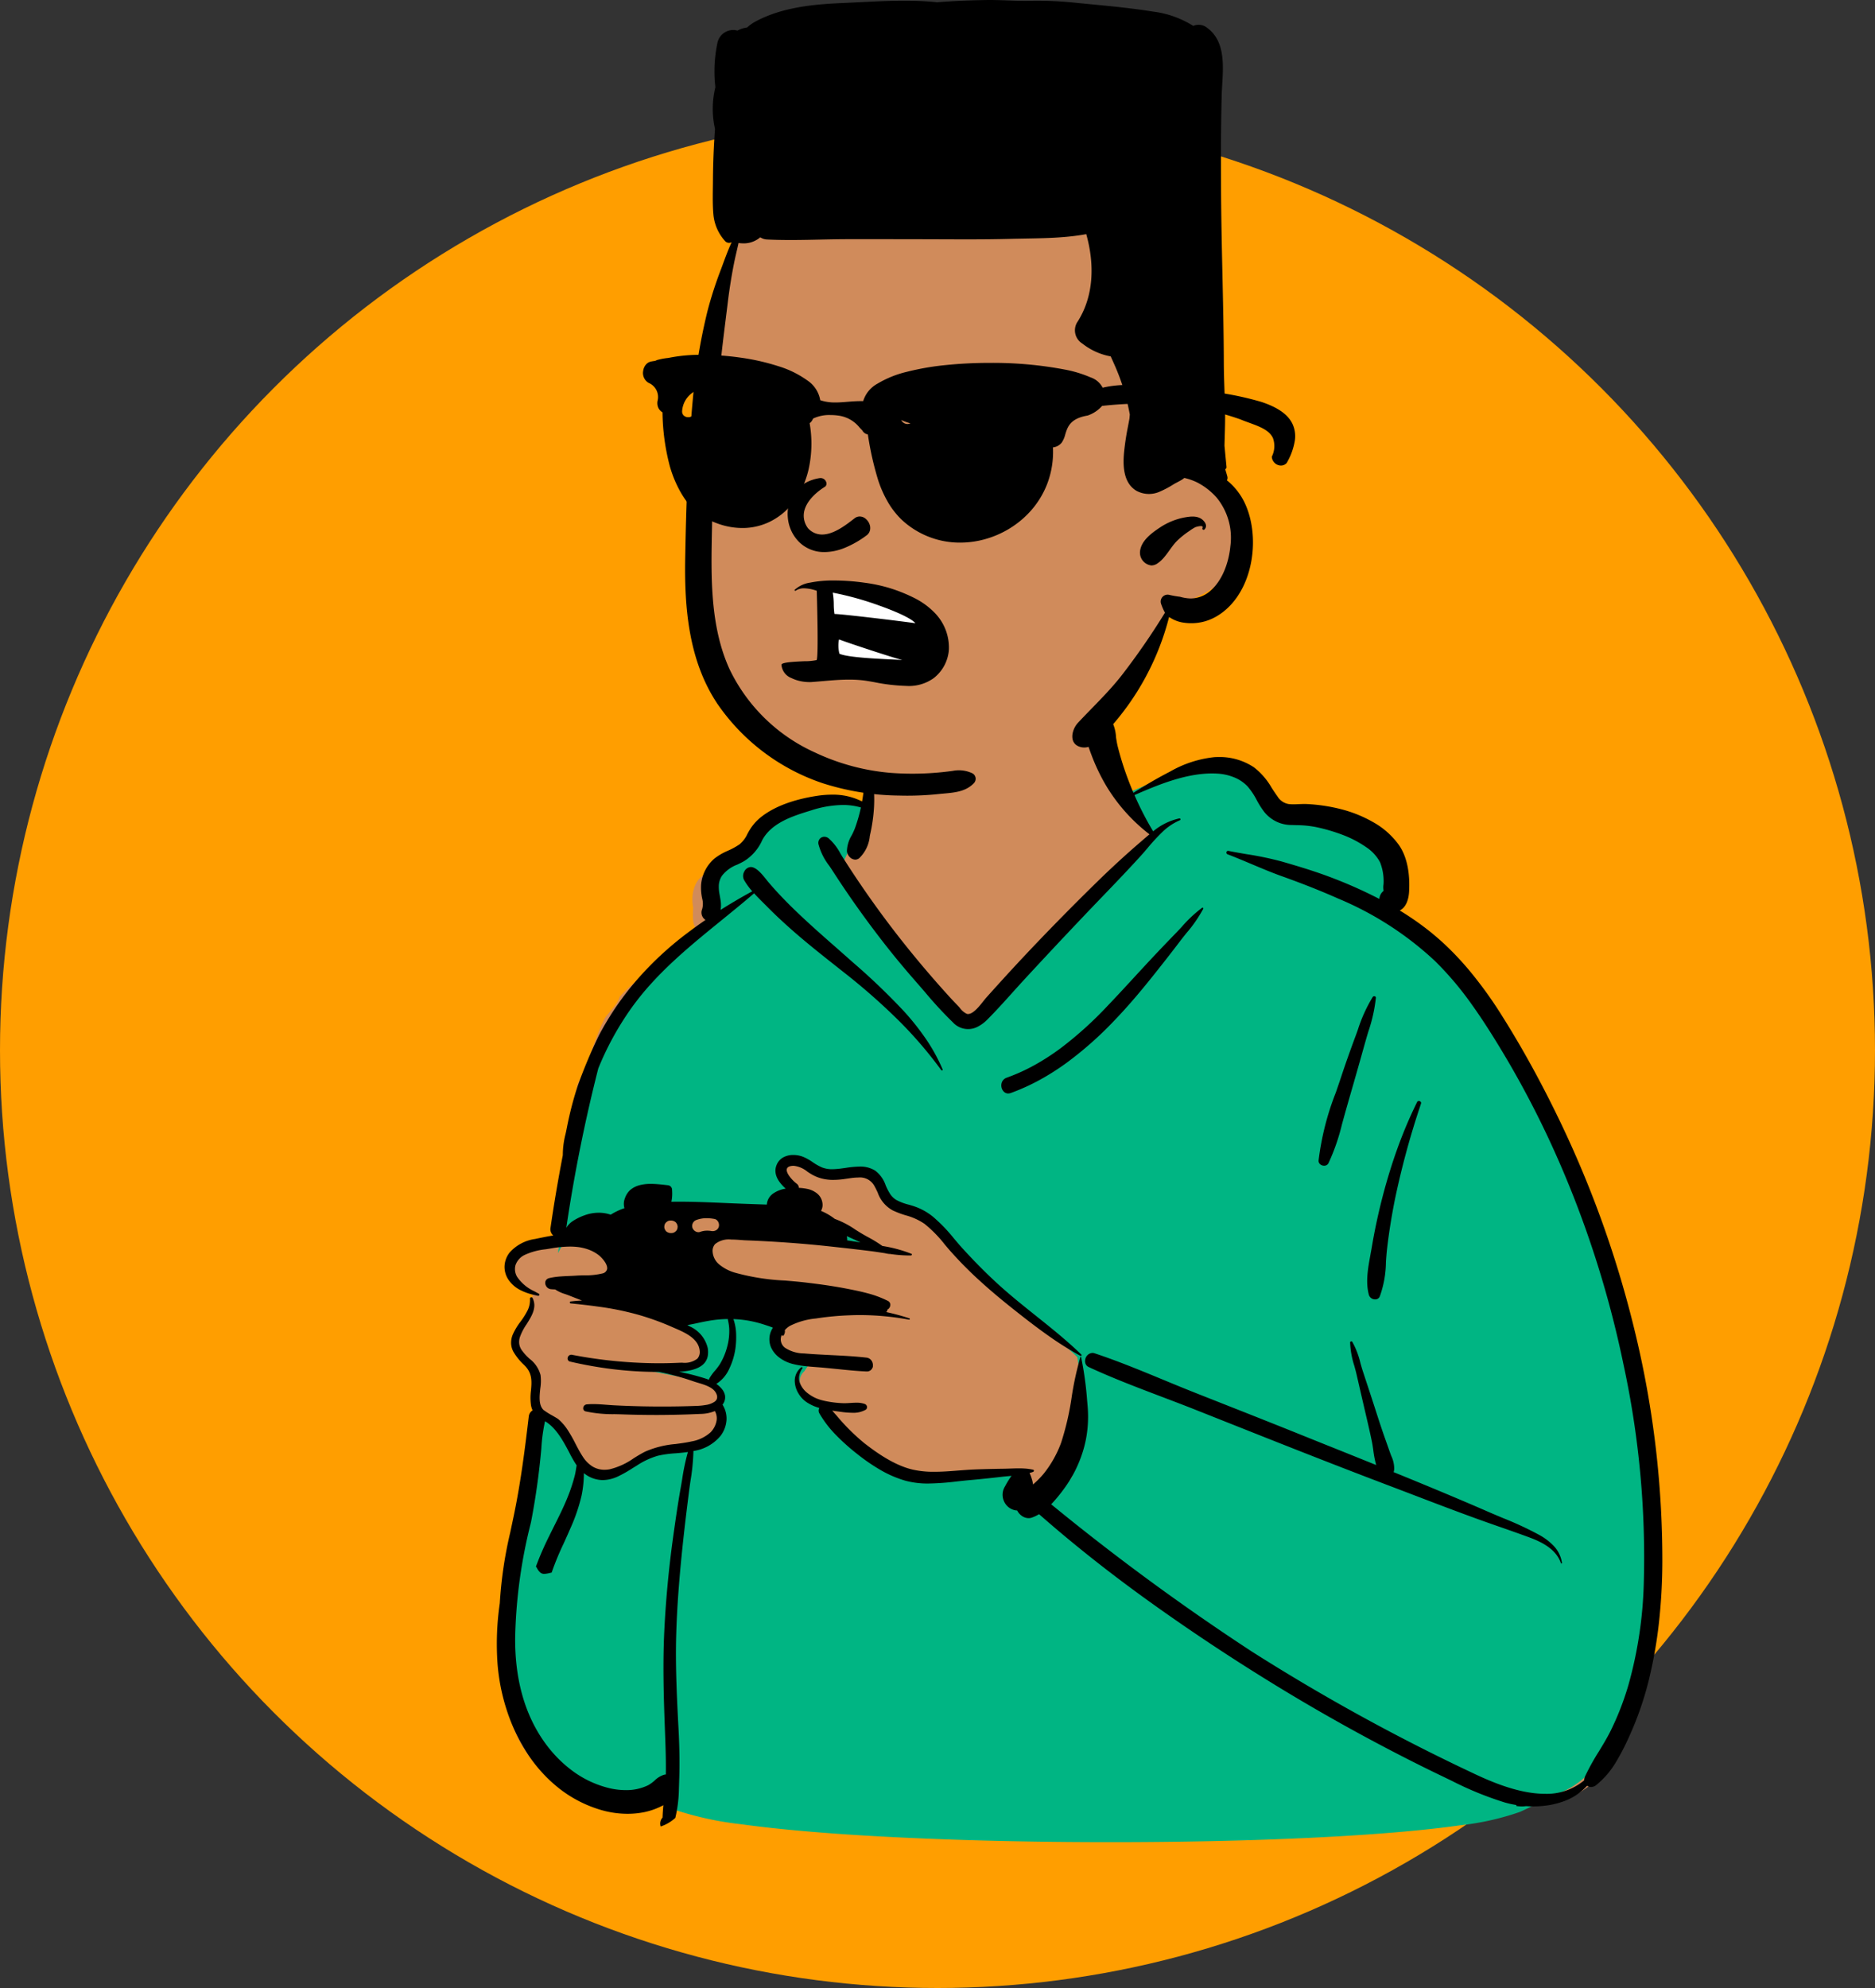 <svg id="timline-5" xmlns="http://www.w3.org/2000/svg" width="300" height="318" viewBox="0 0 300 318">
  <rect x="0" y="0" width="300" height="318" fill="#333333" stroke="none"/>
  <circle id="Ellipse_139" data-name="Ellipse 139" cx="150" cy="150" r="150" transform="translate(0 18)" fill="#ff9e00"/>
  <g id="Group_254" data-name="Group 254" transform="translate(79.489)">
    <g id="body_Gaming" data-name="body/Gaming" transform="translate(0 105.5)">
      <path id="_Skin" data-name="✋ Skin" d="M2.265,109.029c0-2.023,2.8-5.614,2.8-7.446-2.354-.421-4.322-3.61-3.8-5.607.919-.7,3.327-2.085,4.323-2.73,6.068.184,3.762-8.258,4.449-12.549.692-4.2,1.205-8.589,2.217-12.811,1.8-3.379,2.641-7.166,4.359-10.528.767-1.114,2.007-2.135,2.379-3.43,3.759-4.105,8.933-6.566,13.191-10.042-1.653-.529-1.542-2.758-1.436-4.189-.385-1.867.026-4.209,1.729-5.261A2.955,2.955,0,0,1,37.042,33.1c.966-4.331,4.747-6.958,8.707-8.565l-.01-.038c3.994-1.585,8.781-2.375,12.766-1.484C56.4-.425,74.351-1.285,83.462.684c4.66,1.007,11.652,4.144,13.24,8.5.9,2.462,3.47,10.4,3.836,12.933,6.957-3.97,15.022-9.2,21.056-1.212a8.557,8.557,0,0,0,4.353,2.906c5.645,1.465,13.138,1.514,16.346,7.268,1.918,3.565.193,5.914.708,9.48,25.411,17.845,46.646,83.584,41.878,114.167-1.147,10.945-6.747,30.317-20.569,27.9-7.05,7.711-125.382,7.711-137.584,0-10.044,2.627-20.249-1.439-24.461-11.059-5.349-13.191.32-27.436,1.324-40.967.61-3.416,1.518-6.128,2-9.625.2-1.457-.5-3.882,0-5.225C5.359,114.881,2.265,111.051,2.265,109.029Z" transform="translate(0.68 0)" fill="#d08b5b"/>
      <path id="_Top" data-name="👕 Top" d="M86.229,0C78.867,0,71.649.1,64.776.3c-7.059.206-13.568.511-19.347.907-6.062.415-11.22.924-15.331,1.513a42.759,42.759,0,0,0-9.4,2.12l-.449.2L17.469,6.375a21.008,21.008,0,0,1,3.089.889c0,.022-.062.033-.175.033a11.219,11.219,0,0,1-1.154-.107,8.654,8.654,0,0,0-1.08-.067,10.142,10.142,0,0,0-2.891.438,12.37,12.37,0,0,0-2.82,1.252,13.658,13.658,0,0,0-4.614,4.572l-.938,1.548-.287.481-.159.271c-.381.651-.654,1.153-.944,1.731a45.818,45.818,0,0,0-2.926,7.517A56.951,56.951,0,0,0,.859,32.793,79.357,79.357,0,0,0,.084,41.5c-.1,2.748-.112,5.587-.024,8.437.087,2.822.271,5.734.546,8.656A165.073,165.073,0,0,0,3.34,76.513a164.717,164.717,0,0,0,11.074,34.222,153.6,153.6,0,0,0,8.117,15.6l.319.53.347.573.356.584.358.582.326.526.329.525.332.524c1.558,2.448,2.991,4.507,4.382,6.295a48.243,48.243,0,0,0,4.445,5c2.749,2.676,5.688,5.432,8.736,8.189l-.066,1.159,0,.021c-.008.048-.034.143-.07.275-.247.912-1,3.687.017,5.905l.133.285c.769,1.628,1.063,1.764,1.551,1.989a3.91,3.91,0,0,1,.664.37l.041.029a22.257,22.257,0,0,0,8.365,3.392,15.32,15.32,0,0,0,2.8.314l.157.006.206.007.883.027a4.783,4.783,0,0,1,3.873,1.854l.071.091.072.1.068.093a14.317,14.317,0,0,1,.821,1.347l.248.44.119.208.122.21a8.417,8.417,0,0,0,1.127,1.572,7.85,7.85,0,0,0,5.271,2.306c.355.023.715.035,1.069.035a19.453,19.453,0,0,0,5.181-.751,48.85,48.85,0,0,0,6.285-2.273l.417-.179,1.433-.621-.3-.689a50.494,50.494,0,0,0-2.837-5.56l-.2-.328-.3-.5.015-.017c.127-.141.261-.291.4-.447l15.77-16.945c6.62-7.107,10.165-10.9,10.536-11.272a3.716,3.716,0,0,1,2.54-1.309,2.815,2.815,0,0,1,1.93.871l.157.149.259.249.176.173c.869.859,1.743,1.81,3.117,3.4L129.142,156.3l-.92,2.055c-1.681,3.777-2.611,6.017-2.767,6.658l-.07.315-.146.678.665.2a10.95,10.95,0,0,0,3.126.438,17.391,17.391,0,0,0,4.939-.8l.174-.052.5-.155a23.477,23.477,0,0,0,4.379-1.692,8.163,8.163,0,0,0,3.541-3.319,6.741,6.741,0,0,1,2.606-3.057l.086-.05.107-.06.113-.061c.094-.05.2-.1.335-.17l.462-.223a5.7,5.7,0,0,0,2.7-2.028,3.685,3.685,0,0,0,.583-1.473,5.684,5.684,0,0,0-.038-1.732l-.018-.114-.031-.187-.119-.685-.028-.174a4.259,4.259,0,0,1-.035-1.285l.014-.082.319-1.7-.634.4,1.753-1.428c2.531-2.072,3.956-3.291,5.442-4.658l.423-.391.083-.077c1.41-1.315,2.641-2.563,3.762-3.816a43.142,43.142,0,0,0,3.1-3.873,48.215,48.215,0,0,0,5.14-9.34l.157-.382.013-.05c1.035-4.058,1.982-8.2,2.814-12.309s1.571-8.3,2.2-12.449l.12-.808.611-4.14-2.011,3.67a4.462,4.462,0,0,1-2.26,1.559l-.1.039-.074.027-.155.055a5.9,5.9,0,0,1-1.941.34,5.266,5.266,0,0,1-1.561-.235l-.116-.037-.34-.114-.3.193a9.406,9.406,0,0,1-1.867.9l-.173.061-.723.248.262.719a2.339,2.339,0,0,1-.69,2.066,4.083,4.083,0,0,1-2.833.812c-.3,0-.621-.013-.979-.039l-.247-.02-.2-.018-.293-.029-.925-.1v0c-.012-.165-.019-.311-.022-.445v-.2a5.366,5.366,0,0,1,.091-.959l.026-.126.209-.931-.954.017-.416.006c-.3,0-.614.005-.925.005-1.083,0-2.277-.022-3.652-.068l-1.7-.063-4.335-.184-3.8-.133-1.133-.038-.054.717c-.07.932-.87,1.573-2.313,1.854l-.092.018-1.5.271,1.23,1.116.1.093.1.1c1.012,1.007,1.31,1.909.914,2.758a2.034,2.034,0,0,1-1.946,1.04,3.586,3.586,0,0,1-1.349-.275l-.093-.039-.1-.043a7.333,7.333,0,0,1-.908-.524l-.513-.334-.187-.119a6.758,6.758,0,0,0-1.111-.592,4.773,4.773,0,0,0-1.91-.359,12.2,12.2,0,0,0-1.5.112l-.135.017-.32.043-.817.114-.2.027-.205.025a10.648,10.648,0,0,1-1.25.085,3.682,3.682,0,0,1-2.09-.527,3.549,3.549,0,0,1-1.286-1.773l-.219-.485-.1-.208a6.863,6.863,0,0,0-.8-1.376,3.492,3.492,0,0,0-1-.86,7.561,7.561,0,0,0-1.912-.759l-.629-.182-.223-.068c-.133-.041-.246-.079-.366-.122a8.933,8.933,0,0,1-2.651-1.493l-.127-.1-.138-.115a22.174,22.174,0,0,1-2.639-2.766l-.847-1-.3-.35-.249-.285-.045-.051-.034-.039-.237-.263c-1.876-2.059-3.7-3.9-5.566-5.619l-.394-.361-.406-.365-.334-.3c-1.045-.92-2.158-1.844-4.106-3.408l-2.272-1.82-.715-.577c-2.193-1.776-3.49-2.894-4.787-4.127l-.331-.317-.023-.136c-.012-.068-.025-.149-.042-.261,0-.02-.327-2.041-.5-4.835-.1-1.642-.136-3.228-.1-4.712a33.972,33.972,0,0,1,.48-5.058,19.4,19.4,0,0,1,1.013-4.062c.289-.623.548-.7.848-.79a1.548,1.548,0,0,0,.934-.669L94.4,56.7A21.776,21.776,0,0,1,96.11,54.64l.647-.668.745-.6.47-.284A5.28,5.28,0,0,1,98.99,52.6a.8.8,0,0,1,.259-.042,1.187,1.187,0,0,1,.634.206,1.556,1.556,0,0,1,.509.551l.029.055.2.4.449.013a1.341,1.341,0,0,1,.317.048,1.727,1.727,0,0,1,1.122,1,1.781,1.781,0,0,1-.05,1.546l-.029.052-.269.478-.138.24a10.038,10.038,0,0,1-.567.88l-.07.093-1.033,1.359,2.6-.243.213-.021.292-.031.937-.107c.977-.11,1.931-.21,2.835-.3l.782-.075,1.368-.125.281-.028.608-.064,1.456-.158.518-.053.289-.028c.273-.026.52-.047.777-.066l.275-.02c.615-.042,1.168-.062,1.692-.062a12.739,12.739,0,0,1,3.526.433,16.591,16.591,0,0,1,3.657,1.565,29.491,29.491,0,0,1,3.818,2.618,22.207,22.207,0,0,1,5.8,6.229.112.112,0,0,1,.01.108l-.011.024-.444.815.891.263a6.5,6.5,0,0,1,1.823.82,3.508,3.508,0,0,1,1.551,2.5,2.119,2.119,0,0,1-.6,1.751l-.05.047-.069.062-.957,1.434,1.384.2a12.483,12.483,0,0,1,1.249.251,4.142,4.142,0,0,1,2.913,2.2,2.646,2.646,0,0,1-.2,2.417l-.037.063-.452.748.808.334c.168.069.348.138.55.209l.121.042.121.041.454.15a20.045,20.045,0,0,0,2.836.722,18.619,18.619,0,0,0,2.223.246l.278.012.31.011,0,.009.181,0,.635.022-.013-.032a20.135,20.135,0,0,0,2.833-.274l.224-.038c.317-.055.627-.114.974-.185l1.444-.306c.27-.056.5-.1.719-.14l.22-.038,2.325-.393L154.2,82.022,154.144,82l-.055-.029-.235-.13a4.381,4.381,0,0,1-2.5-2.9,2.181,2.181,0,0,1,.3-1.754,3.92,3.92,0,0,1,2.812-1.141l.2-.022.212-.02.139-.011,6.016-.407-5.7-1.093a36.969,36.969,0,0,1-4.181-1.069c-.109-.035-.229-.078-.356-.128l-.1-.04-.579-.24-.556-.4a2.529,2.529,0,0,1-.928-1.081,1.139,1.139,0,0,1,.168-1.073l.034-.047.3-.413-.274-.432a3.583,3.583,0,0,1,.257-4.1,6.107,6.107,0,0,1,3.788-2.143l.134-.029.38-.081.555-.087.4-.055.309-.036.209-.022.32-.03.874-.074a15.3,15.3,0,0,0,2.646-.383,11.244,11.244,0,0,0,3.138-1.385l.14-.083.3-.179.575-.354.557-.346.188-.115.232-.14a6.879,6.879,0,0,1,3.473-1.27,3.715,3.715,0,0,1,.561.043,4.068,4.068,0,0,1,1.952.829l.088.071.863.71-.025.144.188.258c.342.47,1.732,3.079,1.89,3.376l0,0a15.29,15.29,0,0,0,1.492,2.217A7.549,7.549,0,0,0,176,67.816l.1.067.236.145.27.057.136-.021a.686.686,0,0,0,.626-.536,1.9,1.9,0,0,0,.074-.262l.021-.1.021-.115.033-.2.035-.234.039-.288.042-.333c.032-.262.068-.571.11-.945l.454-4.178.124-1.11.115-.99.024-.2v0l0-.037.1-.8.107-.838c.284-2.179.556-3.847.83-5.1l.052-.232.035-.151.09-.385a81.569,81.569,0,0,0,2.479-18.381c.038-6.33-1.383-11.778-4.221-16.193a22.33,22.33,0,0,0-2.311-3.008,20.334,20.334,0,0,0-2.719-2.482,17.086,17.086,0,0,0-6.373-3.058,12.291,12.291,0,0,0-2.815-.341,8.7,8.7,0,0,0-3.909.854,4.986,4.986,0,0,0-1.057.735l-.151.127a2.92,2.92,0,0,1-1.188.762,1.149,1.149,0,0,1-.115.021l-.055.006-.681.052-.012.683c-.013.763-.209,1.276-.383,1.276a.111.111,0,0,1-.079-.039,2.762,2.762,0,0,1-.192-1.484c0-.033.126-3.274.159-3.684l.024-.271.009-.1-.4-1.4A52.068,52.068,0,0,0,145.3,2.873c-4.454-.62-9.982-1.156-16.428-1.6C122.739.86,115.88.538,108.489.32,101.3.108,93.809,0,86.229,0Zm35.127,94.345h0l4.508,2.265.092.045.025.013.173.083L126.7,97l1.334.612,1.352.636-.3-1.464a2.251,2.251,0,0,1-.046-.406v-.1l.021-.668-.661-.1c-.529-.078-1.064-.162-1.589-.248l-.523-.087Z" transform="translate(184.383 189.176) rotate(180)" fill="#00b583"/>
      <path id="_Ink" data-name="🖍 Ink" d="M160.266,0h0a6.464,6.464,0,0,0-2.234,1.28l-.111.1a21.362,21.362,0,0,0-.572,4.648l-.015.443c-.007.206-.013.411-.019.61s-.013.432-.021.655c-.076,2.305-.041,4.826.108,7.705l.1,1.888c.2,4,.409,8.653.283,13.214-.121,4.406-.477,9.235-1.12,15.2-.29,2.676-.618,5.336-.93,7.813-.071.565-.156,1.154-.239,1.723v0a34.732,34.732,0,0,0-.471,4.785,6.908,6.908,0,0,0-4.37,2.462,4.687,4.687,0,0,0-.92,2.46,4.113,4.113,0,0,0,.635,2.488,1.9,1.9,0,0,0-.4,1.457,2.268,2.268,0,0,0,.475,1.017,4.273,4.273,0,0,0,.919.851,5.515,5.515,0,0,0-2.1,2.483,11.065,11.065,0,0,0-.954,3.157,13.343,13.343,0,0,0-.117,2.3,7.742,7.742,0,0,0,.436,2.423,17.9,17.9,0,0,1-2.4-.248,19.326,19.326,0,0,1-2.728-.7l-.453-.15c-.2-.068-.471-.161-.742-.273a3.343,3.343,0,0,0,.334-3.078,4.165,4.165,0,0,0-1.341-1.693A5.931,5.931,0,0,0,139.182,74a13.839,13.839,0,0,0-1.547-.3c-.77-.106-1.561-.165-2.325-.222h0c-.4-.03-.815-.061-1.218-.1-.678-.062-1.369-.134-2.037-.2h-.012c-1.533-.159-3.118-.323-4.676-.389l-.066,0a.927.927,0,0,0-.895.529c-.005.005-.007.008-.007.012a.687.687,0,0,0-.1.27.1.1,0,0,1,.018-.013l.007,0a1.263,1.263,0,0,0,.227.962,1.144,1.144,0,0,0,.815.455c1.882.212,3.811.309,5.676.4h0c1.341.067,2.729.136,4.087.248l.208.017a5.637,5.637,0,0,1,3.027.9,1.669,1.669,0,0,1,.517,2.085.523.523,0,0,1-.013-.055.128.128,0,0,0-.136-.108.169.169,0,0,0-.142.071,1.124,1.124,0,0,0-.187.835,3.343,3.343,0,0,1-.793.668,11.538,11.538,0,0,1-4.167,1.193l-.04.006-.308.048a45.555,45.555,0,0,1-4.91.452c-.6.028-1.214.043-1.824.043a43.842,43.842,0,0,1-7.831-.732l-.022,0a.108.108,0,0,0-.108.093.1.1,0,0,0,.073.113,35.8,35.8,0,0,0,3.79,1.027l-.017,0c-.024,0-.048.009-.073.015a.221.221,0,0,0-.136.11.207.207,0,0,0-.019.165.286.286,0,0,0,.02.05.912.912,0,0,0-.517.78.691.691,0,0,0,.4.65,16.445,16.445,0,0,0,3.29,1.224c1.186.319,2.436.561,3.44.756,2.3.444,4.6.739,6.55.97,1.036.122,2.12.21,3.168.3a35.669,35.669,0,0,1,8.149,1.3l.147.049a6.908,6.908,0,0,1,2.151,1.16,2.912,2.912,0,0,1,1.138,2.07,1.624,1.624,0,0,1-.4,1.261,3.515,3.515,0,0,1-2.589.719c-.556,0-1.106-.041-1.592-.078-.266-.02-.517-.039-.727-.047-4.507-.172-8.932-.489-13.152-.943-.958-.1-1.834-.2-2.678-.293-1.425-.158-2.805-.321-4.1-.482-.627-.078-1.278-.179-1.907-.276l-.02,0-.4-.062a4.973,4.973,0,0,0-.725-.125h-.009a.068.068,0,0,0-.036.011,21.979,21.979,0,0,0-3.016-.253c-.132,0-.263,0-.389.006a.156.156,0,0,0-.14.128.114.114,0,0,0,.067.135,21.9,21.9,0,0,0,4.65,1.252,20.637,20.637,0,0,0,2.335,1.433l0,0c.3.165.578.321.847.477.361.211.731.444,1.122.691h0a14.692,14.692,0,0,0,3.321,1.733,9.5,9.5,0,0,0,2.2,1.28,1.876,1.876,0,0,0-.245,1.148,2.383,2.383,0,0,0,.818,1.594,3.632,3.632,0,0,0,1.652.778,8.62,8.62,0,0,0,1.312.162.874.874,0,0,0,.372.685l.074.056.052.042c.555.45,1.632,1.6,1.422,2.261-.089.281-.4.442-.923.479-.047,0-.1.005-.144.005a4.115,4.115,0,0,1-2.2-.928h0c-.163-.109-.317-.212-.472-.309a6.519,6.519,0,0,0-1.814-.792,7.241,7.241,0,0,0-1.863-.225,13.233,13.233,0,0,0-1.8.138l-.9.13-.15.02a9.009,9.009,0,0,1-1.184.092,2.617,2.617,0,0,1-2.554-1.357c-.2-.356-.362-.7-.523-1.041a5.176,5.176,0,0,0-2.407-2.862,14.9,14.9,0,0,0-2.076-.786,9.961,9.961,0,0,1-3-1.356,20.026,20.026,0,0,1-3.245-3.306c-.324-.386-.659-.784-1-1.164a61.858,61.858,0,0,0-4.748-4.773c-1.5-1.365-3.186-2.787-5.147-4.345l-.624-.495c-1.433-1.132-3.141-2.461-4.949-3.739a52.81,52.81,0,0,0-5.239-3.3.168.168,0,0,0-.072-.018.14.14,0,0,0-.115.093.118.118,0,0,0,.033.127c2.285,2.22,4.821,4.246,7.274,6.206,2.087,1.667,4.245,3.392,6.241,5.229,1.852,1.7,3.657,3.528,5.52,5.573.462.51.917,1.047,1.356,1.567h0A25.379,25.379,0,0,0,116.7,97.54a9.672,9.672,0,0,0,2.87,1.615c.329.118.679.218,1.016.315h0a8.308,8.308,0,0,1,1.98.753,3.146,3.146,0,0,1,1.034,1.027,9.513,9.513,0,0,1,.666,1.307,4.905,4.905,0,0,0,1.683,2.356,4.467,4.467,0,0,0,2.507.645,15.855,15.855,0,0,0,2.191-.206l.373-.052.2-.027a12.289,12.289,0,0,1,1.593-.134,4.325,4.325,0,0,1,1.679.3,8.85,8.85,0,0,1,1.442.82,8.783,8.783,0,0,0,1.468.832,4.366,4.366,0,0,0,1.646.325,3.342,3.342,0,0,0,1.526-.342,2.369,2.369,0,0,0,1.086-1.126c.585-1.252.115-2.57-1.4-3.917a4.8,4.8,0,0,0,2.047-.809,2.33,2.33,0,0,0,.973-1.743c1.024.034,2.064.07,3.069.106h0l.33.012c1.092.038,2.2.086,3.264.133h0c2.382.1,4.845.211,7.265.211.459,0,.913,0,1.348-.012a5.94,5.94,0,0,0-.135,1.24c0,.214.006.446.025.71a.734.734,0,0,0,.211.488.81.81,0,0,0,.489.212l.893.1.3.03c.587.056,1.061.081,1.489.081a6.913,6.913,0,0,0,1.784-.2,3.785,3.785,0,0,0,1.547-.793,3.184,3.184,0,0,0,.834-1.325,2.406,2.406,0,0,0,.069-1.565,10.308,10.308,0,0,0,2.2-1.042,6.007,6.007,0,0,0,1.914.312,6.654,6.654,0,0,0,2.189-.381l.16-.057a8.719,8.719,0,0,0,1.585-.761,3.522,3.522,0,0,0,1.256-1.211,252.69,252.69,0,0,1-5.116,25.489,47.531,47.531,0,0,1-5.2,9.524,42.723,42.723,0,0,1-3.2,3.977c-1.07,1.184-2.238,2.364-3.572,3.607-2.477,2.309-5.161,4.489-7.758,6.6-1.719,1.4-3.5,2.839-5.2,4.306-.489-.538-1.008-1.055-1.51-1.554l-.014-.014-.336-.335-.258-.259c-1.136-1.151-2.395-2.334-3.848-3.619-2.35-2.077-4.848-4.052-7.263-5.962l-.013-.01-1.265-1a101.243,101.243,0,0,1-8.255-7.231,66.34,66.34,0,0,1-7.175-8.287.149.149,0,0,0-.231,0,.1.1,0,0,0,0,.1,28.281,28.281,0,0,0,2.711,4.926,40.715,40.715,0,0,0,3.529,4.431,106.312,106.312,0,0,0,8.2,7.837l.126.112.292.26c.779.693,1.576,1.394,2.346,2.072l.007.006c2.165,1.9,4.4,3.872,6.506,5.911,1.446,1.4,2.7,2.718,3.835,4.024l.3.351c.1.113.207.252.335.412h0c.644.81,1.618,2.035,2.517,2.035a1.24,1.24,0,0,0,1.035-.727,1.407,1.407,0,0,0,0-1.406,11.152,11.152,0,0,0-1.278-1.751c1.739-.946,3.444-1.948,5.067-2.978a4.827,4.827,0,0,0,.017,1.622l.029.178.12.693a6.11,6.11,0,0,1,.114,1.493,3.066,3.066,0,0,1-.5,1.474,5.568,5.568,0,0,1-2.461,1.792c-.368.176-.748.358-1.1.564a7.581,7.581,0,0,0-2.886,3.35c-1.484,2.785-4.95,3.862-7.48,4.648l-.352.109a17.034,17.034,0,0,1-5.041.863,10.2,10.2,0,0,1-2.911-.4,24.919,24.919,0,0,1,.954-3.319,11.432,11.432,0,0,1,.507-1.116,5.188,5.188,0,0,0,.778-2.559,1.548,1.548,0,0,0-.435-.919,1.277,1.277,0,0,0-.9-.427,1.013,1.013,0,0,0-.626.224,5.612,5.612,0,0,0-1.7,3.535l0,.017c-.024.112-.05.227-.075.34a26.7,26.7,0,0,0-.6,4.257,22.335,22.335,0,0,0,.152,4.122l.13,1,.031.233a6.469,6.469,0,0,0,.924,2.878.136.136,0,0,0,.109.055.1.1,0,0,0,.105-.083,8.889,8.889,0,0,0,.1-2.415c-.022-.452-.045-.918-.028-1.359a25.518,25.518,0,0,1,.387-3.5,10.271,10.271,0,0,0,4.826,1.087,15.718,15.718,0,0,0,2.3-.177c2.791-.415,6.67-1.38,9.3-3.623a7.8,7.8,0,0,0,1.543-1.821c.136-.218.26-.446.38-.667a4.651,4.651,0,0,1,1.262-1.66,11.219,11.219,0,0,1,1.851-1.016,9.623,9.623,0,0,0,2.148-1.246,6.23,6.23,0,0,0,2.146-4.134,8.215,8.215,0,0,0-.213-2.447,3.082,3.082,0,0,1,.122-1.751,1.422,1.422,0,0,0-.613-1.5c1.077-.739,2.061-1.448,3.007-2.167A52.647,52.647,0,0,0,164,135.505a46.581,46.581,0,0,0,6.093-8.858l.081-.159.094-.191a80.114,80.114,0,0,0,3.235-7.723c.218-.661.392-1.216.547-1.744.447-1.525.836-3.106,1.157-4.7l.085-.432c.056-.289.12-.582.187-.893a13.665,13.665,0,0,0,.445-3.424c.757-3.923,1.42-7.84,1.971-11.642a1.3,1.3,0,0,0-.445-1.2c.755-.121,1.493-.268,2.245-.421l.431-.091.216-.047a6.72,6.72,0,0,0,4.079-2.152,3.783,3.783,0,0,0,.828-2.305,3.719,3.719,0,0,0-.811-2.312,5.081,5.081,0,0,0-1.67-1.38,9.021,9.021,0,0,0-2.035-.75c-.293-.073-.577-.138-.845-.192a.189.189,0,0,0-.039,0,.186.186,0,0,0-.177.141.156.156,0,0,0,.081.183l.3.166.41.225a6.632,6.632,0,0,1,2.769,2.316,2.392,2.392,0,0,1,.266,1.863,2.862,2.862,0,0,1-1.476,1.647,10.609,10.609,0,0,1-3.35.9l-.51.081-.529.087a17.836,17.836,0,0,1-2.86.264,10.683,10.683,0,0,1-1.2-.065,7.6,7.6,0,0,1-1.753-.41,6.1,6.1,0,0,1-1.582-.85l-.088-.07-.092-.077c-.49-.424-1.374-1.422-1.215-2.16a.948.948,0,0,1,.752-.667,11.373,11.373,0,0,1,2.907-.3c.363-.008.706-.015,1.041-.033l.164-.01c.39-.027.794-.044,1.185-.061h0c.679-.029,1.381-.059,2.06-.139a9.921,9.921,0,0,0,1.138-.2.841.841,0,0,0,.513-.32.774.774,0,0,0,.135-.5,1.058,1.058,0,0,0-.261-.618.973.973,0,0,0-.627-.33c-.208-.023-.437-.036-.7-.043a5.909,5.909,0,0,0-1.6-.742c-.2-.07-.4-.142-.6-.218-.795-.315-1.46-.574-2.1-.815.617-.028,1.226-.08,1.812-.153a.156.156,0,0,0,.147-.155.152.152,0,0,0-.147-.15c-1.2-.122-2.772-.289-4.345-.51a45.958,45.958,0,0,1-6.632-1.358,42.767,42.767,0,0,1-4.678-1.662l-.46-.2-.19-.083-.268-.116,0,0c-1.312-.564-2.946-1.267-3.688-2.5a2.727,2.727,0,0,1-.381-1.215,1.613,1.613,0,0,1,.369-1.193,3.364,3.364,0,0,1,2.44-.652c.124,0,.253-.005.373-.01l.07,0c1.07-.052,2.157-.078,3.232-.078.775,0,1.561.014,2.337.041a74.337,74.337,0,0,1,11.611,1.31.649.649,0,0,0,.124.012.6.6,0,0,0,.577-.541.487.487,0,0,0-.4-.557,64.845,64.845,0,0,0-6.8-1.207,60.083,60.083,0,0,0-6.891-.442h-.507a41.845,41.845,0,0,1-5.322-1.438l-.35-.117c-.185-.062-.392-.125-.611-.19-1.025-.307-2.3-.69-2.8-1.535-.364-.613-.317-1.107.138-1.468a3.344,3.344,0,0,1,1.458-.544,10.7,10.7,0,0,1,1.477-.146c1.812-.068,3.665-.1,5.51-.1,1.08,0,2.18.012,3.27.035,1.492.033,2.969.087,4.388.16.393.021.8.052,1.2.083.714.055,1.451.112,2.167.112.369,0,.7-.015,1.017-.045a.63.63,0,0,0,.563-.584.5.5,0,0,0-.41-.544,20.951,20.951,0,0,0-4.613-.44h0c-.307-.007-.624-.014-.93-.023l-.209-.007c-1.771-.063-3.6-.1-5.441-.1h-.411c-1.666.007-3.355.041-5.019.1l-1.478.059-.262.012a6.311,6.311,0,0,0-2.291.457,2.34,2.34,0,0,1-.219-1.776,3.555,3.555,0,0,1,.889-1.607A6.1,6.1,0,0,1,155.3,61.6c.091-.02.2-.043.308-.065.757-.154,1.528-.257,2.274-.356a15.283,15.283,0,0,0,4.831-1.2c.635-.312,1.264-.7,1.872-1.078a11.254,11.254,0,0,1,3.873-1.77,4.661,4.661,0,0,1,.8-.071,3.641,3.641,0,0,1,1.979.566,5.116,5.116,0,0,1,1.507,1.556h0c.051.079.109.168.162.254.363.584.684,1.2,1,1.805a22.336,22.336,0,0,0,1.21,2.139,8.228,8.228,0,0,0,1.5,1.755c.114.1.535.343.98.6h0a11.655,11.655,0,0,1,1.428.9c.781.8.641,2.149.5,3.452a7.537,7.537,0,0,0-.037,2.126,4.806,4.806,0,0,0,1.741,2.589A8.5,8.5,0,0,1,182.5,76.2a2.291,2.291,0,0,1,.4,1.039,2.546,2.546,0,0,1-.105,1.029,8.781,8.781,0,0,1-1.066,2.059c-.844,1.344-1.717,2.732-.958,4.22a.194.194,0,0,0,.077.083.222.222,0,0,0,.1.025.252.252,0,0,0,.182-.076.187.187,0,0,0,.051-.144,3.762,3.762,0,0,1,.411-1.946,12.282,12.282,0,0,1,1.1-1.736,10.2,10.2,0,0,0,1.235-2.053,3.449,3.449,0,0,0,.269-1.467,3.093,3.093,0,0,0-.342-1.247,9.365,9.365,0,0,0-1.75-2.175l-.031-.032-.107-.11c-1.186-1.223-1.07-2.54-.947-3.934a8.85,8.85,0,0,0-.008-2.374,3.177,3.177,0,0,0-.251-.8,1.3,1.3,0,0,0,.61-.969c.605-5.134,1.291-10.6,2.417-15.96l.237-1.121.317-1.5A66.472,66.472,0,0,0,186.009,35.7a44.939,44.939,0,0,0,.354-9.729,32.016,32.016,0,0,0-1.477-7.38,28.977,28.977,0,0,0-3.233-6.823,23.346,23.346,0,0,0-4.968-5.539A19.9,19.9,0,0,0,170,2.7a15.285,15.285,0,0,0-4.422-.67,13.644,13.644,0,0,0-2.753.277,11.408,11.408,0,0,0-2.99,1.1c.071-.762.112-1.39.13-1.976a1.423,1.423,0,0,0,.3-1.434ZM155.91,59.9a35.3,35.3,0,0,0,.919-4.363v-.006c.072-.431.146-.876.223-1.3.434-2.434.792-4.869,1.2-7.778.71-5.1,1.192-10.2,1.435-15.173.251-5.146.1-10.294-.059-14.715l-.089-2.394c-.065-1.772-.131-3.832-.095-5.851a1.847,1.847,0,0,0,.285-.045,3.814,3.814,0,0,0,1.506-.924,5.5,5.5,0,0,1,1.052-.759,7.959,7.959,0,0,1,3.574-.774,11.538,11.538,0,0,1,2.643.319,16.363,16.363,0,0,1,6.253,3.049,19.787,19.787,0,0,1,2.566,2.387,21.566,21.566,0,0,1,2.126,2.786c2.76,4.292,4.139,9.6,4.1,15.783a80.718,80.718,0,0,1-2.457,18.216l-.09.384a116.1,116.1,0,0,0-1.643,11.744v0a27.587,27.587,0,0,1-.587,4.336l-.009,0c-1.806-1.07-2.966-3.279-3.9-5.053a17.586,17.586,0,0,0-1.153-2c.03-.168.057-.339.084-.5.062-.388.127-.789.223-1.164a27.886,27.886,0,0,1,1.205-3.6c.612-1.5,1.349-2.97,2.061-4.392v0c.265-.529.539-1.077.8-1.618a47.377,47.377,0,0,0,2.146-4.927.988.988,0,0,1-.175-.237,2.176,2.176,0,0,0-.554-.728.954.954,0,0,0-.607-.195,4.3,4.3,0,0,0-.906.15l-.28.064v0a44.191,44.191,0,0,1-1.879,4.565c-.223.488-.453.993-.673,1.492l-.215.49-.213.49a28.353,28.353,0,0,0-1.807,5.288,18.093,18.093,0,0,0-.367,3.575,4.806,4.806,0,0,0-2.405-1.062,4.329,4.329,0,0,0-.644-.048,5.881,5.881,0,0,0-2.437.6,19.78,19.78,0,0,0-2.24,1.264l-.011.007-.373.232-.385.236a12.228,12.228,0,0,1-3.363,1.559,17.6,17.6,0,0,1-2.826.388h0c-.473.039-.962.079-1.44.139l-.028,0h0c-.158.021-.321.042-.483.068Zm-6.38,21.272-.064-.326A7.856,7.856,0,0,1,149.3,79.7a9.467,9.467,0,0,1,.333-2.988,10.428,10.428,0,0,1,1.152-2.745,9.426,9.426,0,0,1,.787-1.045,8.153,8.153,0,0,0,.883-1.21.786.786,0,0,0,.09-.26c.19.079.359.141.515.19a37.692,37.692,0,0,0,4.265,1.09l-.229.016-.148.012c-1.892.16-3.122.64-3.76,1.467a2.4,2.4,0,0,0-.449,1,3.657,3.657,0,0,0,.009,1.35,5.065,5.065,0,0,0,2.87,3.419l.168.093c.079.044.152.082.22.115-.572.1-1.068.2-1.593.317-.591.127-1.2.259-1.987.391A19.337,19.337,0,0,1,149.53,81.172ZM130.482,94.435c-.305-.143-.608-.281-.9-.414h0c-.4-.182-.78-.354-1.137-.528l-.084-.042h0l-.062-.03c.7.119,1.417.233,2.128.338a2.948,2.948,0,0,0,.06.677h0Zm28.038,2.489a1.182,1.182,0,0,1-.636-.254l-.04-.04a1.113,1.113,0,0,1-.293-.707l.036-.266a1,1,0,0,1,.257-.441l.2-.156a1,1,0,0,1,.438-.134l.067,0h.2a1.211,1.211,0,0,1,.609.253l.04.04a1.154,1.154,0,0,1,.293.649v.058l-.036.266a1,1,0,0,1-.213.394l-.045.048-.2.157a1,1,0,0,1-.438.134l-.067,0h-.175Zm-5.689-1.617a3.27,3.27,0,0,0,1.134-.2.769.769,0,0,1,.267-.047,1.062,1.062,0,0,1,.963.746,1.017,1.017,0,0,1-.7,1.23,4.569,4.569,0,0,1-1.586.266,6.857,6.857,0,0,1-1.25-.122.851.851,0,0,1-.561-.4,1.074,1.074,0,0,1-.138-.827.944.944,0,0,1,.379-.539,1.09,1.09,0,0,1,.618-.181,1.289,1.289,0,0,1,.182.013l.052.009A3.543,3.543,0,0,0,152.83,95.306ZM22.457,3.212a4.415,4.415,0,0,0-.542.032l-.094.013c-.392-.027-.787-.041-1.175-.041a15.546,15.546,0,0,0-2.422.186,12.881,12.881,0,0,0-2.32.585,9.162,9.162,0,0,0-3.86,2.531,1.124,1.124,0,0,0-.648-.2,1.293,1.293,0,0,0-.8.293,13.7,13.7,0,0,0-3.1,3.567,36.554,36.554,0,0,0-2.2,4.235,51.059,51.059,0,0,0-3.13,9A71.808,71.808,0,0,0,.523,32.779,91.927,91.927,0,0,0,0,42.285,154.785,154.785,0,0,0,4.293,78.763a169.387,169.387,0,0,0,12.356,34.6c1.38,2.849,2.814,5.627,4.261,8.259,1.524,2.771,3.109,5.466,4.713,8.008a65.967,65.967,0,0,0,5.4,7.469c1.015,1.2,2.068,2.334,3.128,3.369a41.379,41.379,0,0,0,3.479,3.04,47.42,47.42,0,0,0,4.384,3.017c-1.216.6-1.446,2.24-1.488,2.916-.136,2.185.034,5.269,1.62,7.555a12.694,12.694,0,0,0,4.1,3.644,20.509,20.509,0,0,0,5.121,2.077,27.245,27.245,0,0,0,5.5.831c.125.006.256.009.4.009.29,0,.587-.013.875-.025h.007c.287-.012.584-.025.873-.025a6.765,6.765,0,0,1,.735.036,2.59,2.59,0,0,1,1.825,1.24c.33.45.632.911.924,1.357a11.029,11.029,0,0,0,2.858,3.3,9.893,9.893,0,0,0,5.625,1.63c.229,0,.462-.007.69-.021a17.941,17.941,0,0,0,7.071-2.3c1.924-.989,3.844-2.1,5.87-3.4.35.819.681,1.649.984,2.469a48.355,48.355,0,0,1,1.527,4.914c.117.465.2.961.279,1.487a6.383,6.383,0,0,0,1.365,3.676,2.169,2.169,0,0,0,1.538.608,2.288,2.288,0,0,0,1.307-.4,1.905,1.905,0,0,0,.776-1.163c.019-.086.032-.171.043-.242a3.7,3.7,0,0,0,.1-1,1.575,1.575,0,0,0-.026-.357,7.44,7.44,0,0,0-.265-1.226c-.266-.917-.577-1.843-.924-2.752a31.011,31.011,0,0,0-2.484-5.13,28.043,28.043,0,0,0-6.783-7.526c.384-.317.768-.649,1.139-.97h0l.373-.322c2.332-2.007,4.708-4.194,7.063-6.5,4.173-4.089,8.179-8.182,11.908-12.164,1.662-1.775,3.46-3.744,5.66-6.2l.061-.07.066-.079c.087-.106.188-.233.294-.367v0c.653-.825,1.64-2.072,2.461-2.072a.748.748,0,0,1,.222.033,3.06,3.06,0,0,1,1.1.951l0,0c.1.113.188.22.269.3l.627.654c.252.265.443.469.619.661,3.705,4.06,7.185,8.261,10.344,12.489,1.578,2.112,3.121,4.289,4.585,6.469.755,1.125,1.505,2.273,2.23,3.414.149.234.294.476.434.71v0a8.577,8.577,0,0,0,1.878,2.42,1.1,1.1,0,0,0,.691.253.956.956,0,0,0,.742-.343,1.016,1.016,0,0,0,.193-.856,9.629,9.629,0,0,0-1.724-3.444l0,0c-.173-.255-.352-.519-.518-.777-.857-1.329-1.744-2.661-2.638-3.96-1.69-2.456-3.509-4.942-5.407-7.389-1.528-1.971-3.169-3.962-5.017-6.085l-.472-.54c-.421-.48-.846-.974-1.257-1.451a63.878,63.878,0,0,0-4.472-4.843,3.29,3.29,0,0,0-4.019-.669,5.954,5.954,0,0,0-1.5,1.125c-1.4,1.4-2.753,2.909-4.063,4.364h0c-.67.745-1.364,1.515-2.054,2.261-4.152,4.492-8.3,8.9-12.335,13.093l-1.366,1.422c-1.428,1.49-3.105,3.254-4.722,5.037l-.2.222c-.3.335-.587.673-.893,1.031a31.149,31.149,0,0,1-2.359,2.559,9.179,9.179,0,0,1-2.8,1.881.156.156,0,0,0-.1.177.147.147,0,0,0,.148.12.2.2,0,0,0,.036,0,9.823,9.823,0,0,0,4.186-2.068,49.522,49.522,0,0,1,2.988,5.8l-.558.242c-3.6,1.557-7.788,3.218-11.862,3.218-.313,0-.625-.01-.928-.03a8.286,8.286,0,0,1-2.584-.588,6.057,6.057,0,0,1-2.183-1.477,11.338,11.338,0,0,1-1.45-2.174,13.805,13.805,0,0,0-1.163-1.839,5.553,5.553,0,0,0-4.437-2.138l-.884-.027a16.508,16.508,0,0,1-3.024-.31,28.7,28.7,0,0,1-4.213-1.232,17.4,17.4,0,0,1-3.874-2.037,6.586,6.586,0,0,1-2.14-2.369,8.224,8.224,0,0,1-.565-2.971,5.175,5.175,0,0,1,.025-.59,3.166,3.166,0,0,0-.02-.984c0,.017.009.026.012.026s.008-.02.009-.058a1.8,1.8,0,0,0,.658-1.276,72.505,72.505,0,0,0,7.223,3.248c2.8,1.093,5.7,1.964,8.409,2.743a52.144,52.144,0,0,0,5.6,1.169c.951.162,1.935.33,2.895.523a.359.359,0,0,0,.071.007.269.269,0,0,0,.27-.225.284.284,0,0,0-.191-.325c-1.287-.494-2.576-1.037-3.822-1.561h0c-1.63-.686-3.316-1.4-5.013-2-3.256-1.167-6.157-2.32-8.869-3.524a52,52,0,0,1-15.468-9.978,51.426,51.426,0,0,1-5.836-6.88c-1.9-2.643-3.629-5.438-4.92-7.578a152.485,152.485,0,0,1-8.393-16.049A163.965,163.965,0,0,1,6.207,73.86a145.682,145.682,0,0,1-3.24-34.833A66.274,66.274,0,0,1,5.422,22.644,45.068,45.068,0,0,1,8.3,15.25c.563-1.123,1.223-2.208,1.862-3.257A36.987,36.987,0,0,0,12.38,7.984a1.354,1.354,0,0,0,.125-.6A9.307,9.307,0,0,1,18.8,5.228c4.1,0,8.521,1.885,11.489,3.3a320.057,320.057,0,0,1,35.38,19.448,371.824,371.824,0,0,1,32.113,23.56,25.487,25.487,0,0,0-2.125,2.588,19.928,19.928,0,0,0-2.9,5.735,18.02,18.02,0,0,0-.771,3.69,19.846,19.846,0,0,0-.024,3.77l.063.708a54.6,54.6,0,0,0,.972,7.07.049.049,0,0,0,.053.043.064.064,0,0,0,.06-.043,49.934,49.934,0,0,0,1.4-6.427v0h0a43.8,43.8,0,0,1,1.68-7.266,17.471,17.471,0,0,1,2.788-4.963,14.316,14.316,0,0,1,1.71-1.73,5.406,5.406,0,0,0,.178.815l.065.212a4.439,4.439,0,0,0,.322.8c-.209.061-.4.123-.58.19a.2.2,0,0,0-.125.2.15.15,0,0,0,.125.14,8.6,8.6,0,0,0,1.533.2,1.088,1.088,0,0,0,.166.013l.076,0c.163,0,.33.007.51.007.468,0,.942-.017,1.4-.033h0c.331-.012.673-.024,1-.029,1.567-.024,3.236-.054,4.89-.127.784-.034,1.575-.1,2.413-.161,1.254-.1,2.55-.2,3.818-.2a15.126,15.126,0,0,1,3.482.352c2.979.7,5.865,2.774,7.777,4.27a33.3,33.3,0,0,1,4.385,4.372c.228.257.463.523.7.788-.137-.021-.248-.038-.347-.052l-1.046-.143a14.018,14.018,0,0,0-1.825-.148,4.031,4.031,0,0,0-2.112.468.486.486,0,0,0-.246.474.564.564,0,0,0,.368.469,3.843,3.843,0,0,0,1.341.2c.32,0,.647-.021.963-.04h.009c.313-.02.636-.04.942-.04.1,0,.193,0,.282.006a16.931,16.931,0,0,1,2.683.323c.3.061.587.133.862.212a6.051,6.051,0,0,1,1.986,1.012,3.8,3.8,0,0,1,1.312,1.693,2.322,2.322,0,0,1,.108,1.126,2.817,2.817,0,0,1-.52,1.207.1.1,0,0,0-.017.1.144.144,0,0,0,.109.08l.027,0a.126.126,0,0,0,.083-.03,2.746,2.746,0,0,0,1.02-2.333,4,4,0,0,0-.575-1.82,4.443,4.443,0,0,0-1.324-1.419,7.244,7.244,0,0,0-2.03-.918.871.871,0,0,0,0-.857,17.363,17.363,0,0,0-2.687-3.5,33.8,33.8,0,0,0-3.3-2.95,30.738,30.738,0,0,0-3.663-2.537,17.894,17.894,0,0,0-4.074-1.78,13.694,13.694,0,0,0-3.74-.461,41.823,41.823,0,0,0-4.51.329h0c-.631.069-1.284.141-1.913.2-1.684.148-3.443.329-5.378.553-.37.042-.74.076-1.131.112l-.351.033a13.155,13.155,0,0,0,.962-1.533c.05-.088.1-.171.138-.245a2.514,2.514,0,0,0,.132-2.223,2.472,2.472,0,0,0-1.63-1.462,2.073,2.073,0,0,0-.5-.075,2.36,2.36,0,0,0-.762-.873,1.9,1.9,0,0,0-1.075-.356,1.563,1.563,0,0,0-.509.085,6.026,6.026,0,0,0-1.162.55c-2.84-2.495-5.849-4.995-8.94-7.431-2.969-2.339-6.1-4.684-9.3-6.97-5.871-4.189-11.9-8.2-17.932-11.936C57.4,19.8,51.11,16.2,44.849,12.9c-3.029-1.6-5.858-3.031-8.648-4.384L33.7,7.311a53.333,53.333,0,0,0-8.543-3.485,16.194,16.194,0,0,0-1.789-.391.734.734,0,0,1-.007-.158A6.909,6.909,0,0,0,22.457,3.212Zm-6.3,38.856a.1.1,0,0,0-.072.033.1.1,0,0,0-.022.083,4.912,4.912,0,0,0,1.285,2.662,9.45,9.45,0,0,0,2.395,1.818,52.758,52.758,0,0,0,5.7,2.65c.585.244,1.188.5,1.778.749l.341.148c4.47,1.95,9.376,4.007,15.438,6.474a1.094,1.094,0,0,0-.084.4l-.015,0a4.8,4.8,0,0,0,.467,2.184c.064.167.131.34.192.513l.9,2.551c.477,1.344.921,2.722,1.351,4.054.114.354.232.719.349,1.079.463,1.424.937,2.871,1.4,4.27l.028.085.074.225.259.79c.137.418.259.849.388,1.3A13.1,13.1,0,0,0,49.6,77.511a.183.183,0,0,0,.159.085.213.213,0,0,0,.161-.071.147.147,0,0,0,.032-.124,13.647,13.647,0,0,0-.667-3.7c-.133-.484-.259-.942-.364-1.4l-.17-.74c-.34-1.48-.692-3.011-1.044-4.526l-.367-1.572c-.278-1.192-.6-2.578-.877-3.94-.082-.4-.146-.843-.213-1.313v0a16.336,16.336,0,0,0-.465-2.392c2.507,1.014,5.059,2.039,7.526,3.03l.01,0,.128.051c1.745.7,3.55,1.426,5.323,2.141,3.728,1.5,7.531,3,11.208,4.452l0,0,.022.009c1.571.619,3.2,1.26,4.793,1.892,1.689.668,3.4,1.375,5.055,2.06h0c3.579,1.48,7.28,3.01,10.99,4.24a1.106,1.106,0,0,0,.349.059,1.255,1.255,0,0,0,1.146-1.038,1.174,1.174,0,0,0-.047-.7.994.994,0,0,0-.518-.526c-3.789-1.757-7.789-3.275-11.657-4.743-1.758-.667-3.574-1.356-5.344-2.058l-8.173-3.245c-6.8-2.7-14.706-5.824-22.525-8.788-1.387-.526-2.8-1.065-4.159-1.586h0c-3.677-1.406-7.479-2.86-11.247-4.208-.932-.333-1.881-.665-2.8-.985h0c-1.51-.527-3.072-1.072-4.6-1.639-1.933-.72-4.251-1.838-5.032-4.1A.09.09,0,0,0,16.156,42.068ZM45.949,84.317a.764.764,0,0,0-.737.467,16.642,16.642,0,0,0-.988,5.479c-.047.7-.1,1.423-.177,2.12-.3,2.611-.727,5.27-1.255,7.9a132.131,132.131,0,0,1-4,14.806l-.176.541a.276.276,0,0,0,.031.264.394.394,0,0,0,.317.16.289.289,0,0,0,.269-.163A71.658,71.658,0,0,0,42.37,108.5c.876-2.424,1.673-5.007,2.369-7.677.657-2.523,1.211-5.068,1.647-7.566l.146-.849.083-.461q.04-.216.08-.435l0-.016c.4-2.172.818-4.418.249-6.484A1.034,1.034,0,0,0,45.949,84.317ZM54.113,105.7a.754.754,0,0,0-.7.412,32.831,32.831,0,0,0-2.143,6.167l-.012.044-.124.451c-.6,2.185-1.242,4.4-1.86,6.537l0,.01c-.409,1.417-.817,2.86-1.21,4.256l0,.009c-.211.748-.429,1.521-.645,2.281-.121.426-.249.853-.384,1.3v0a24.811,24.811,0,0,0-1.2,5.384.234.234,0,0,0,.059.18.27.27,0,0,0,.2.079.293.293,0,0,0,.245-.123,24.078,24.078,0,0,0,2.393-5.282c.1-.287.21-.583.317-.873l.074-.2c.865-2.325,1.607-4.429,2.269-6.432.273-.827.567-1.677.852-2.5A44.121,44.121,0,0,0,55,106.539a.713.713,0,0,0-.192-.551A.963.963,0,0,0,54.113,105.7Zm50.548,11.555a1.278,1.278,0,0,0-.435.081,33.528,33.528,0,0,0-4.644,2.107,39.856,39.856,0,0,0-4.273,2.72A57.8,57.8,0,0,0,87.7,128.9c-2.623,2.722-4.947,5.575-6.875,8.007-1.176,1.483-2.142,2.721-3.041,3.894l-.6.786c-.333.44-.693.888-1.041,1.321a21.813,21.813,0,0,0-2.681,3.873.143.143,0,0,0,.011.137.121.121,0,0,0,.1.061.115.115,0,0,0,.066-.022A21,21,0,0,0,76.9,143.9h0c.34-.367.692-.746,1.039-1.1,1.361-1.4,2.743-2.847,4.109-4.311.817-.876,1.643-1.772,2.441-2.639l0,0c1.413-1.534,2.873-3.119,4.34-4.651a59.651,59.651,0,0,1,7.382-6.661,37.486,37.486,0,0,1,4.155-2.7,30.23,30.23,0,0,1,4.532-2.06,1.259,1.259,0,0,0,.724-.621,1.413,1.413,0,0,0,.119-.869,1.371,1.371,0,0,0-.355-.722A1,1,0,0,0,104.661,117.25Z" transform="translate(186.485 186.665) rotate(180)"/>
    </g>
    <g id="head_Flat_Top_Long" data-name="head/Flat Top Long" transform="translate(30.13 0)">
      <path id="_Skin-2" data-name="✋ Skin" d="M40.889,0C26.694,0,5.916,9.479,4.354,18.6,2.512,29.347-1.578,69.76.649,82.985s10.909,23,30.108,23,33.53-10.47,36.821-14.065,7.277-14.782,7.277-14.782,10.512-1.782,10.561-10.162S80.135,56,80.135,56s2.876-34.762-3.169-43.372S55.084,0,40.889,0Z" transform="translate(3.206 19.565)" fill="#d08b5b"/>
      <path id="_Ink-2" data-name="🖍 Ink" d="M50.278.264c-2.032.213-4.135.19-5.62,1.73a1,1,0,0,0,.2,1.565,5.009,5.009,0,0,0,3.182.405c1.042-.142,2.088-.255,3.137-.328a46.283,46.283,0,0,1,6.765.01A35.253,35.253,0,0,1,70.063,6.9,27.863,27.863,0,0,1,83.739,20.214c3.173,6.937,2.968,14.975,2.82,22.43-.163,8.175-.465,16.325-1.175,24.473-.345,3.95-.878,7.873-1.357,11.8q-.379,3.135-.993,6.235c-.215,1.093-.495,2.17-.725,3.255a4.285,4.285,0,0,0-.512-.05,4.084,4.084,0,0,0-2.963.962,2.168,2.168,0,0,0-1.13-.353c-4.3-.212-8.663.05-12.968.052s-8.643,0-12.965-.012-8.647-.053-12.962.063c-4.017.107-8.17.02-12.135.755-1.332-4.735-1.285-9.938,1.492-14.168a2.486,2.486,0,0,0-.875-3.342,10.246,10.246,0,0,0-4.532-2.046c-.156-.35-.316-.7-.468-1.045a35.971,35.971,0,0,1-1.942-5.358c-.249-.954-.464-1.924-.644-2.9.015-.171.03-.341.048-.511a.452.452,0,0,1,0-.055c.01-.07.023-.15.03-.2.092-.49.182-.98.28-1.468q.349-1.781.54-3.587c.233-2.2.21-5.06-1.935-6.363a4.211,4.211,0,0,0-3.735-.157,15.716,15.716,0,0,0-2.257,1.2c-.445.26-.91.473-1.345.743a2.669,2.669,0,0,0-.342.26,9.373,9.373,0,0,1-2.05-.715,10.668,10.668,0,0,1-3.13-2.435A10.132,10.132,0,0,1,3.618,39.89c.247-2.553,1.25-5.485,3.267-7.183a4.779,4.779,0,0,1,3.13-1.16,6.573,6.573,0,0,1,1.645.27,15.745,15.745,0,0,1,1.712.3,1.106,1.106,0,0,0,1.355-1.355,8.684,8.684,0,0,0-.643-1.492,113.389,113.389,0,0,1,6.75-9.8c2.175-2.83,4.735-5.21,7.155-7.8,1.068-1.145,1.513-3.4-.42-3.89S24.2,9.357,23.1,10.614a42.17,42.17,0,0,0-9.678,17.97,5.477,5.477,0,0,0-2.458-.925,7.977,7.977,0,0,0-5.09,1C.02,32.034-1.395,41.162,1.345,46.882a10.306,10.306,0,0,0,2.826,3.562.837.837,0,0,0-.07.615c.106.4.222.786.344,1.175a.342.342,0,0,0-.212.364q.165,1.688.325,3.375c-.038,1.7-.12,3.4-.1,5.108.03,2.725.2,5.448.205,8.173.032,9.5.42,19,.447,28.5.015,4.648.025,9.3-.1,13.948,0,.063,0,.123,0,.185-.1,3.717-1.085,8.692,2.55,11.1a2.163,2.163,0,0,0,1.993.145,15.678,15.678,0,0,0,6.458,2.293c4.273.69,8.582,1.023,12.885,1.46a56.724,56.724,0,0,0,6.867.265c1.176-.026,2.361.017,3.547.059,1.118.04,2.237.08,3.353.063,2.61-.043,5.24-.14,7.86-.355l.37.035c4.93.473,9.853.048,14.78-.16,4.695-.2,9.652-.682,13.868-2.93a6.489,6.489,0,0,0,1.393-.982,4.421,4.421,0,0,0,1.544-.495,2.574,2.574,0,0,0,3.193-1.908,21.883,21.883,0,0,0,.365-6.975c-.007-.055-.013-.112-.02-.172a14.548,14.548,0,0,0,.058-6.683q.3-4.058.327-8.127c.011-1.874.095-3.782-.08-5.65a7.287,7.287,0,0,0-1.893-4.19.85.85,0,0,0-.821-.217,1.064,1.064,0,0,0-.194.059c.641-1.375,1.148-2.833,1.668-4.226a62.492,62.492,0,0,0,2.192-6.762,94.575,94.575,0,0,0,2.348-14.09c.777-8.447,1.07-16.968,1.22-25.448.145-8.035-.562-16.415-5.14-23.285A33.292,33.292,0,0,0,68.813,1.982,41.435,41.435,0,0,0,56.593.019Q55.934,0,55.274,0A48.441,48.441,0,0,0,50.278.264ZM15.316,37.13c-1.393.913-2.07,2.585-3.268,3.73a14.093,14.093,0,0,1-1.895,1.5,7.5,7.5,0,0,1-.937.59c-.033.015-1.4.46-1.138-.128.09-.2-.145-.412-.313-.24-.475.483-.21,1.063.243,1.493.817.777,2.037.6,3.04.412a10.719,10.719,0,0,0,3.925-1.65c1.265-.843,2.828-2.01,3.078-3.608a2.062,2.062,0,0,0-1.8-2.4A1.7,1.7,0,0,0,15.316,37.13Z" transform="translate(90.856 127.277) rotate(180)"/>
    </g>
    <g id="accessories_Sunglasses_2" data-name="accessories/Sunglasses 2" transform="translate(23.401 56.75)">
      <path id="_Ink-3" data-name="🖍 Ink" d="M53.6,0h0a14.8,14.8,0,0,0-3.027.317,15.433,15.433,0,0,0-5.576,2.392,15.035,15.035,0,0,0-2.332,1.984,14.092,14.092,0,0,0-2.977,4.662,14.38,14.38,0,0,0-.937,5.879,2.071,2.071,0,0,0-1.4.76,4.061,4.061,0,0,0-.564,1.3c-.368,1.2-.786,2.567-3.579,3.03a5.429,5.429,0,0,0-2.324,1.546,63.844,63.844,0,0,1-6.78.381,44.652,44.652,0,0,1-15.344-2.54c-.443-.186-.914-.357-1.369-.523C5.712,18.577,4.128,18,3.548,16.71a3.771,3.771,0,0,1,.188-2.967,1.493,1.493,0,0,0-1.458-1.414,1.255,1.255,0,0,0-.914.394s0,0,0,0v0a10.309,10.309,0,0,0-1.313,3.6,4.686,4.686,0,0,0,.387,2.69c.726,1.492,2.358,2.636,4.99,3.5a50.11,50.11,0,0,0,7.435,1.564l.073.011.395.063a50.157,50.157,0,0,0,10.548,1.1c.368,0,.741,0,1.111-.012.453-.019.931-.027,1.436-.034h0a16.779,16.779,0,0,0,4.356-.42l.019-.005a3.35,3.35,0,0,0,1.924,1.647,19.314,19.314,0,0,0,4.108,1.25,61.637,61.637,0,0,0,12.013,1.072,68.384,68.384,0,0,0,7-.345,42.174,42.174,0,0,0,6.283-1.084,16.7,16.7,0,0,0,4.708-1.9,4.772,4.772,0,0,0,2.279-2.786c.128,0,.256,0,.381,0,.781,0,1.526-.061,2.124-.11l.083-.007c.647-.053,1.258-.1,1.87-.1a7.417,7.417,0,0,1,2.412.362,4.759,4.759,0,0,0,2.074,3.17,15.774,15.774,0,0,0,4.627,2.269,35.53,35.53,0,0,0,6,1.364,44.123,44.123,0,0,0,6.2.456,25.558,25.558,0,0,0,5.412-.5,9.808,9.808,0,0,0,1.5-.259,1.859,1.859,0,0,0,.569-.2c.2-.029.406-.062.618-.1a1.487,1.487,0,0,0,.911-.526,1.953,1.953,0,0,0,.415-.966,1.828,1.828,0,0,0-.878-1.943,2.451,2.451,0,0,1-1.444-2.778,1.835,1.835,0,0,0-.083-1.16,1.689,1.689,0,0,0-.684-.773,35.147,35.147,0,0,0-1.174-8.625A18.874,18.874,0,0,0,98.4,8.2,14.429,14.429,0,0,0,95.715,4.73a15.2,15.2,0,0,0-3.7-1.814,11.613,11.613,0,0,0-3.561-.58,9.982,9.982,0,0,0-4.325.967,10.527,10.527,0,0,0-3.5,2.718,12.422,12.422,0,0,0-1.661,2.539,14.588,14.588,0,0,0-1.1,3.075,18.953,18.953,0,0,0-.185,7.469,1.279,1.279,0,0,0-.379.407c-.061.1-.12.206-.185.337a6.056,6.056,0,0,1-2.805.558,8.565,8.565,0,0,1-1.172-.081,5.193,5.193,0,0,1-3.464-1.939c-.13-.135-.264-.275-.406-.416a1.265,1.265,0,0,0-.9-.667l-.055-.31a48.769,48.769,0,0,0-1.624-7.082,18.327,18.327,0,0,0-1.46-3.3A13.261,13.261,0,0,0,63.018,3.72,13.626,13.626,0,0,0,53.6,0Zm5.684,22.892a1.049,1.049,0,0,1-1-.97.875.875,0,0,1,.712-.994,3.358,3.358,0,0,0,2.158-1.408l.054-.083a.946.946,0,0,1,.819-.469,1.121,1.121,0,0,1,.96.556.881.881,0,0,1-.051.927,5.366,5.366,0,0,1-3.408,2.414A1.121,1.121,0,0,1,59.282,22.892Zm36.541,1.317a1.081,1.081,0,0,1-.9-.5,1.022,1.022,0,0,1,.317-1.343l.042-.031a1.893,1.893,0,0,0,.8-1.241l0-.061a.991.991,0,0,1,1.04-.969,1,1,0,0,1,.724.286.906.906,0,0,1,.238.682,3.911,3.911,0,0,1-1.793,3.036.811.811,0,0,1-.471.143Z" transform="translate(104.334 30.046) rotate(180)"/>
    </g>
    <g id="face_Concerned" data-name="face/Concerned" transform="translate(34.376 61)">
      <path id="teeth" d="M16.433,7.473C15.289,3.948,2.886-1.24.795.268S1.4,12.554,1.4,12.554s11.567,1.2,12.395.6S17.576,11,16.433,7.473Z" transform="translate(17.971 32.814)" fill="#fff"/>
      <path id="_Ink-4" data-name="🖍 Ink" d="M14.5,0a6.794,6.794,0,0,0-4.41,1.236,6.341,6.341,0,0,0-2.442,4.6,7.952,7.952,0,0,0,2.328,5.908A12.047,12.047,0,0,0,13.254,14.1a25.778,25.778,0,0,0,3.9,1.557,25.39,25.39,0,0,0,4.009.852,35.736,35.736,0,0,0,4.861.353,18.523,18.523,0,0,0,3.83-.341,4.684,4.684,0,0,0,2.48-1.158.063.063,0,0,0,.013-.073.15.15,0,0,0-.129-.077.1.1,0,0,0-.056.017,2.278,2.278,0,0,1-1.364.383,6.355,6.355,0,0,1-2.007-.4c0-.108-.334-10.83.036-11.085a9.142,9.142,0,0,1,1.97-.181c1.622-.074,3.641-.167,3.641-.566a2.475,2.475,0,0,0-1.59-2.123,6.283,6.283,0,0,0-1.463-.5A7.058,7.058,0,0,0,29.937.609c-.127,0-.249,0-.364.013-.56.041-1.134.091-1.689.139h0c-1.4.122-2.851.248-4.272.248A18.969,18.969,0,0,1,21.415.891c-.523-.06-1.146-.171-1.868-.3A29.6,29.6,0,0,0,14.5,0ZM25.191,7.418a.066.066,0,0,1-.024,0c-1.374-.535-8.4-2.857-10.073-3.281.4.029,1.018.059,1.73.094,2.679.131,7.162.35,8.343.921a5.359,5.359,0,0,1,.076,2.242A.066.066,0,0,1,25.191,7.418Zm1.045,7.5h0a49.1,49.1,0,0,1-7.6-2.123c-3.039-1.089-5.09-2.1-5.625-2.773,1.724.271,11.8,1.486,12.95,1.486a11.017,11.017,0,0,1,.112,1.517,11.414,11.414,0,0,0,.16,1.893Zm1.314,6.491h0a8.728,8.728,0,0,0-3.112.627,15.718,15.718,0,0,0-3.66,2.077,1.407,1.407,0,0,0-.511.812,1.683,1.683,0,0,0,.072.912,2.074,2.074,0,0,0,.616.89,1.5,1.5,0,0,0,.96.375,1.363,1.363,0,0,0,.743-.228l.247-.19,0,0c1.272-.983,3.193-2.469,5.037-2.469a3.008,3.008,0,0,1,2.241.994,3.314,3.314,0,0,1,.629,2.668c-.426,2.074-2.681,3.586-3.362,4a.628.628,0,0,0-.17.722.934.934,0,0,0,.91.646,1.273,1.273,0,0,0,.215-.019,6.789,6.789,0,0,0,2.387-.862,5.416,5.416,0,0,0,1.606-1.48,5.882,5.882,0,0,0,1.025-3.93,6.275,6.275,0,0,0-1.709-3.835A5.656,5.656,0,0,0,27.55,21.411Zm9.667,7.674a1.716,1.716,0,0,0-1.285.576,4.81,4.81,0,0,0-.995,2.267,9.669,9.669,0,0,0-.176,2.319l.013.191a10.091,10.091,0,0,0,.765,3.352c.447.973,1.027,1.488,1.677,1.488a2.974,2.974,0,0,0,2.473-2.019,8.4,8.4,0,0,0,.754-3.215v-.056a7.432,7.432,0,0,0-.829-3.057,4.279,4.279,0,0,0-1.005-1.307A2.144,2.144,0,0,0,37.217,29.085Zm-27.336,0a2.144,2.144,0,0,0-1.393.539A4.279,4.279,0,0,0,7.484,30.93a7.433,7.433,0,0,0-.829,3.057v.056a8.392,8.392,0,0,0,.754,3.215,2.974,2.974,0,0,0,2.473,2.019c.666,0,1.257-.539,1.709-1.558a10.4,10.4,0,0,0,.746-3.473l.005-.1c.045-1.079-.145-3.407-1.189-4.5A1.712,1.712,0,0,0,9.881,29.085Zm33.3,9.958c-.07,0-.142,0-.213.009a11.327,11.327,0,0,0-4.073,1.24,18.526,18.526,0,0,0-3.583,2.365A20.12,20.12,0,0,0,32.7,45.408l-.151.185a6.366,6.366,0,0,0-.914,1.367,2.168,2.168,0,0,0-.109,1.574.12.12,0,0,0,.113.086h.021A3.324,3.324,0,0,0,33.811,47.6c.134-.11.272-.223.415-.333a12.218,12.218,0,0,1,2.888-1.589,20.492,20.492,0,0,1,3.256-.991,10.706,10.706,0,0,1,1.751-.188,11.82,11.82,0,0,0,1.565-.151,2.213,2.213,0,0,0,1.536-1.032,2.9,2.9,0,0,0,.373-1.764,3.072,3.072,0,0,0-.713-1.738A2.2,2.2,0,0,0,43.181,39.042Zm-41.729.4a2.492,2.492,0,0,0-1.36.326.191.191,0,0,0-.068.257,4.49,4.49,0,0,0,2.217,1.5c.292.125.568.242.812.368,1.076.554,2.205,1.172,3.662,2,1.266.724,2.493,1.439,3.646,2.126.461.275.926.595,1.376.9a14.788,14.788,0,0,0,2.428,1.454,3.932,3.932,0,0,0,1.539.336,2.787,2.787,0,0,0,1.342-.324A2.714,2.714,0,0,0,18.1,47.352a2.767,2.767,0,0,0,.275-2.168,3.166,3.166,0,0,0-1.306-1.765,14.977,14.977,0,0,0-3.7-1.548c-.253-.081-.491-.157-.728-.235l-.161-.054a36.917,36.917,0,0,0-4.289-1.169c-1.257-.262-2.605-.478-4.123-.662L3.647,39.7c-.209-.024-.431-.059-.666-.1A10.035,10.035,0,0,0,1.452,39.446Z" transform="translate(45.608 48.718) rotate(180)"/>
    </g>
  </g>
</svg>
